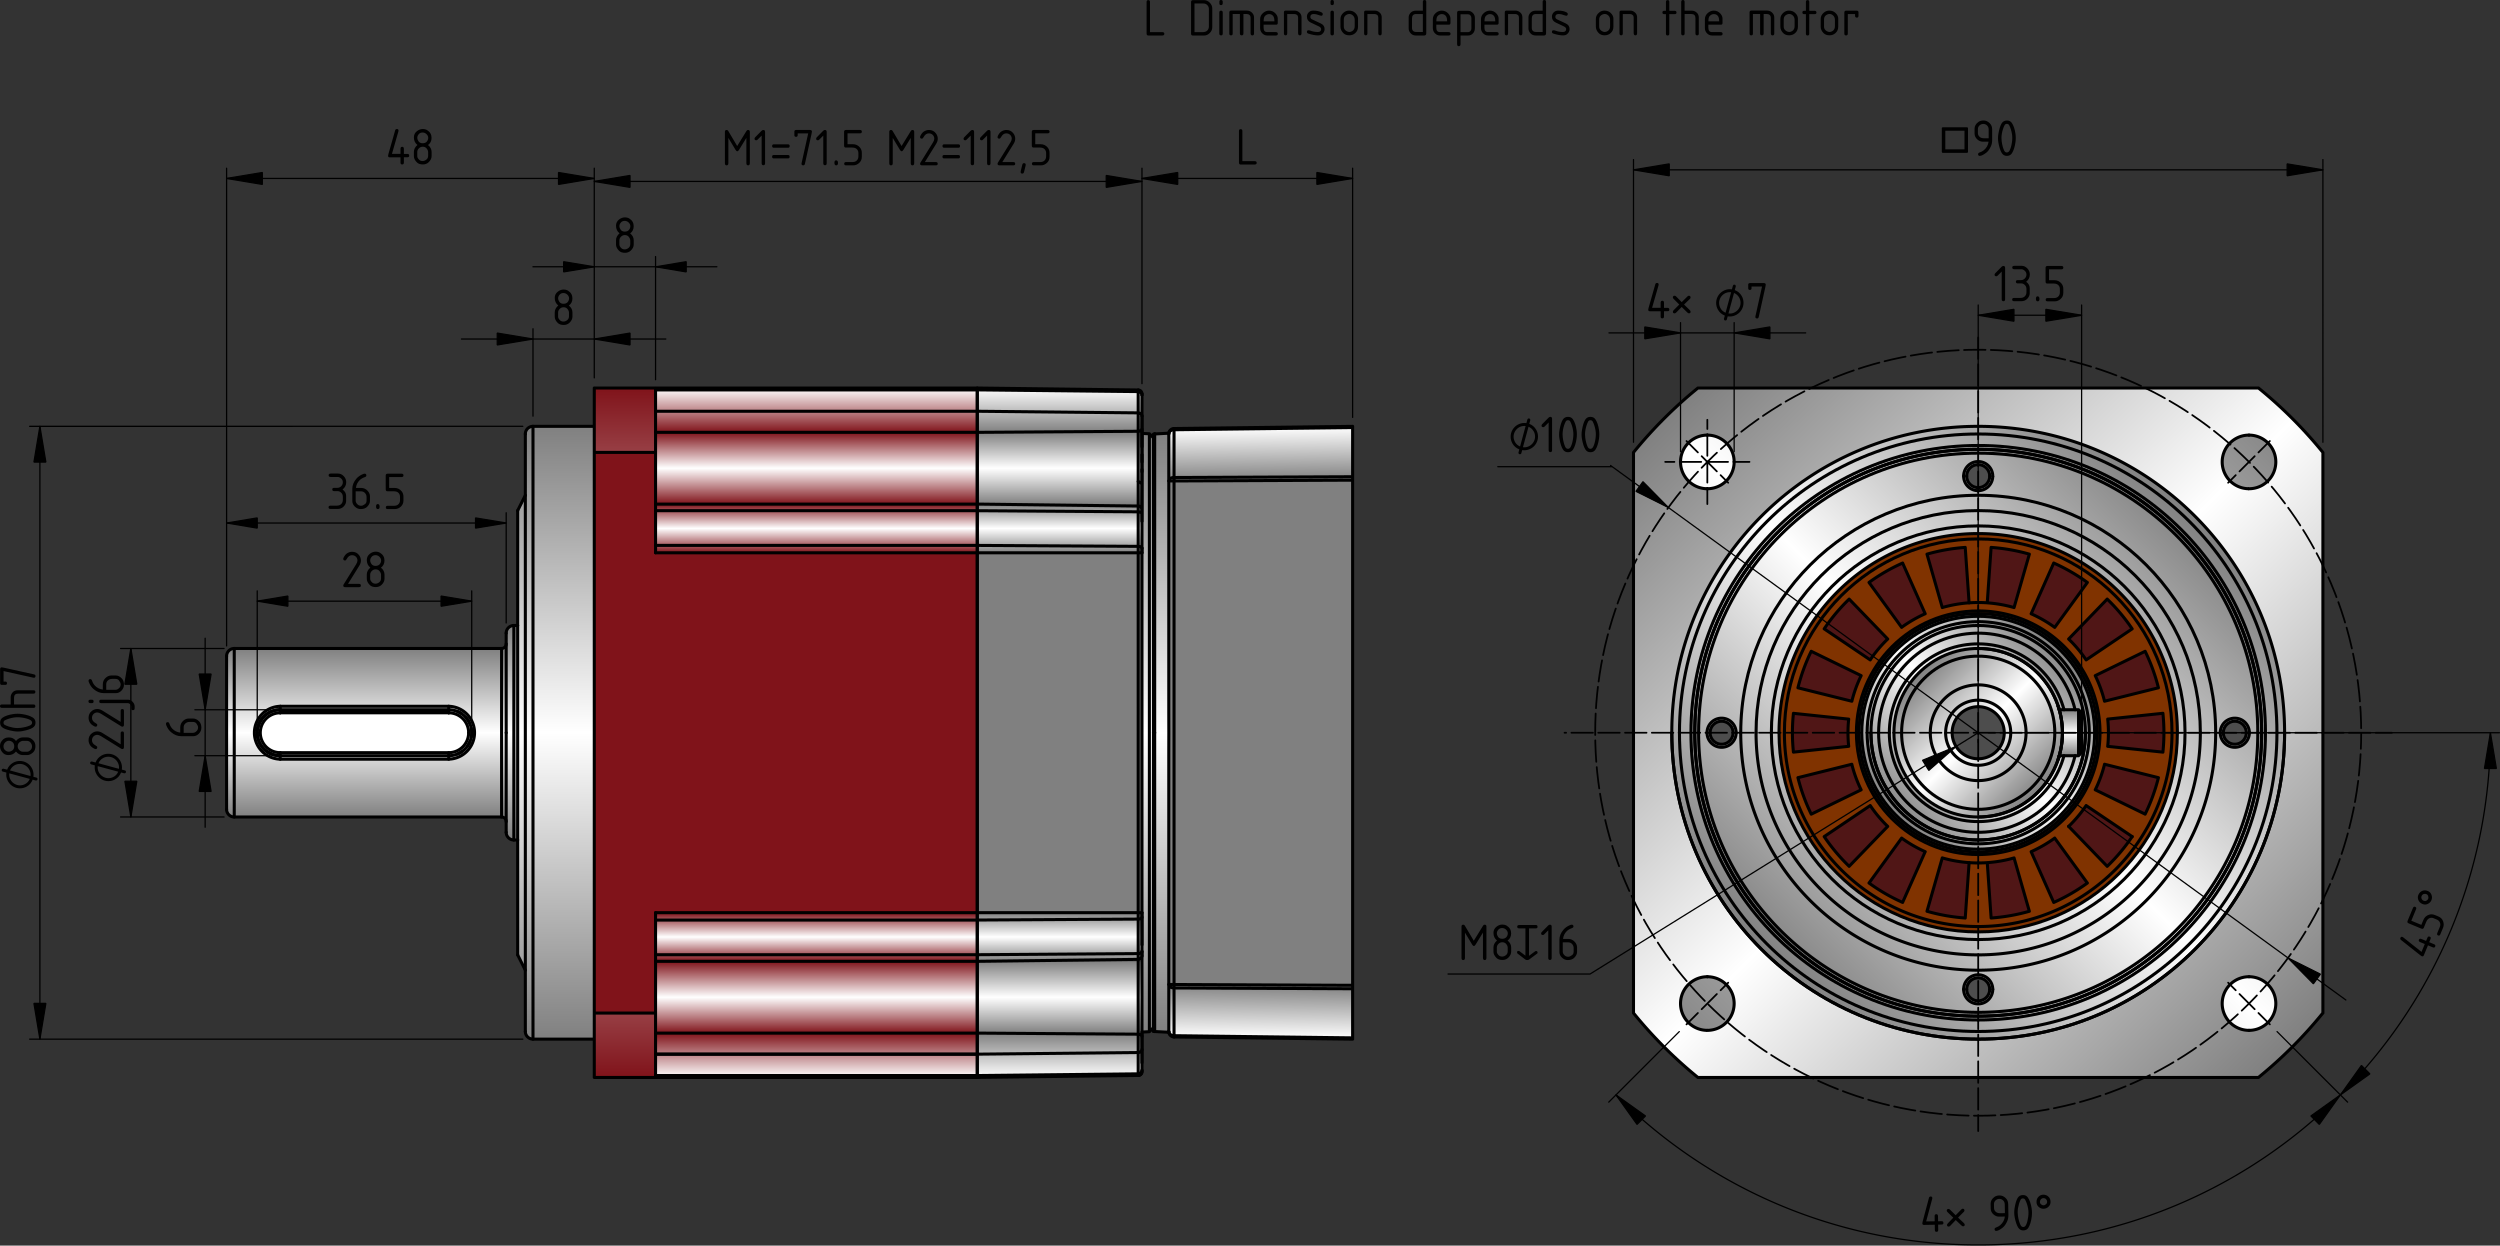 <svg xmlns="http://www.w3.org/2000/svg" xmlns:xlink="http://www.w3.org/1999/xlink" xml:space="preserve" viewBox="0 0 489.55 243.91">
  <rect x="0" y="0" width="489.55" height="243.91" fill="#333333" stroke="none"/>
  <defs>
    <linearGradient id="a">
      <stop offset="0" stop-color="gray"/>
      <stop offset="1" stop-color="#fff"/>
    </linearGradient>
    <linearGradient id="b">
      <stop offset="0" stop-color="#80131a"/>
      <stop offset="1" stop-color="#fff"/>
    </linearGradient>
    <linearGradient xlink:href="#a" id="d" x1="-32.416" x2="-32.416" y1="135.92" y2="156.92" gradientUnits="userSpaceOnUse" spreadMethod="reflect"/>
    <linearGradient xlink:href="#a" id="c" x1="-87.916" x2="-87.916" y1="140.42" y2="156.92" gradientUnits="userSpaceOnUse" spreadMethod="reflect"/>
    <linearGradient xlink:href="#a" id="e" x1="-17.416" x2="-17.416" y1="96.925" y2="156.92" gradientUnits="userSpaceOnUse" spreadMethod="reflect"/>
    <linearGradient xlink:href="#b" id="f" x1="128.37" x2="128.37" y1="75.982" y2="143.48" gradientUnits="userSpaceOnUse" spreadMethod="reflect"/>
    <linearGradient xlink:href="#b" id="h" x1="191.37" x2="191.37" y1="84.659" y2="91.685" gradientUnits="userSpaceOnUse" spreadMethod="reflect"/>
    <linearGradient xlink:href="#b" id="i" x1="191.37" x2="191.37" y1="84.659" y2="75.982" gradientUnits="userSpaceOnUse"/>
    <linearGradient xlink:href="#b" id="g" x1="191.37" x2="191.37" y1="108.24" y2="103.48" gradientUnits="userSpaceOnUse" spreadMethod="reflect"/>
    <linearGradient xlink:href="#b" id="j" x1="191.37" x2="191.37" y1="108.24" y2="103.48" gradientTransform="translate(0 -286.96)" gradientUnits="userSpaceOnUse" spreadMethod="reflect"/>
    <linearGradient xlink:href="#b" id="k" x1="191.37" x2="191.37" y1="84.659" y2="91.685" gradientTransform="translate(0 -286.96)" gradientUnits="userSpaceOnUse" spreadMethod="reflect"/>
    <linearGradient xlink:href="#b" id="l" x1="191.37" x2="191.37" y1="84.659" y2="75.982" gradientTransform="translate(0 -286.96)" gradientUnits="userSpaceOnUse"/>
    <linearGradient xlink:href="#a" id="m" x1="191.37" x2="191.37" y1="108.24" y2="103.48" gradientTransform="matrix(.512 0 0 1 125.66 0)" gradientUnits="userSpaceOnUse" spreadMethod="reflect"/>
    <linearGradient xlink:href="#a" id="n" x1="191.37" x2="191.37" y1="84.659" y2="91.685" gradientTransform="matrix(.512 0 0 1 125.66 0)" gradientUnits="userSpaceOnUse" spreadMethod="reflect"/>
    <linearGradient xlink:href="#a" id="o" x1="191.37" x2="191.37" y1="84.659" y2="75.982" gradientTransform="matrix(.512 0 0 1 125.66 0)" gradientUnits="userSpaceOnUse"/>
    <linearGradient xlink:href="#a" id="p" x1="191.37" x2="191.37" y1="108.24" y2="103.48" gradientTransform="matrix(.512 0 0 1 125.66 -286.96)" gradientUnits="userSpaceOnUse" spreadMethod="reflect"/>
    <linearGradient xlink:href="#a" id="q" x1="191.37" x2="191.37" y1="84.659" y2="91.685" gradientTransform="matrix(.512 0 0 1 125.66 -286.96)" gradientUnits="userSpaceOnUse" spreadMethod="reflect"/>
    <linearGradient xlink:href="#a" id="r" x1="191.37" x2="191.37" y1="84.659" y2="75.982" gradientTransform="matrix(.512 0 0 -1 125.65 286.96)" gradientUnits="userSpaceOnUse"/>
    <linearGradient xlink:href="#a" id="s" x1="228.88" x2="228.88" y1="84.824" y2="143.48" gradientUnits="userSpaceOnUse" spreadMethod="reflect"/>
    <linearGradient xlink:href="#a" id="t" x1="264.87" x2="264.74" y1="94.023" y2="83.484" gradientUnits="userSpaceOnUse"/>
    <linearGradient xlink:href="#a" id="u" x1="264.87" x2="264.74" y1="94.023" y2="83.484" gradientTransform="matrix(1 0 0 -1 0 286.96)" gradientUnits="userSpaceOnUse"/>
    <linearGradient xlink:href="#a" id="v" x1="315.1" x2="253.58" y1="95.406" y2="156.92" gradientUnits="userSpaceOnUse" spreadMethod="reflect"/>
    <linearGradient xlink:href="#a" id="w" x1="192.26" x2="253.58" y1="95.209" y2="156.92" gradientUnits="userSpaceOnUse" spreadMethod="reflect"/>
    <linearGradient xlink:href="#a" id="x" x1="429.79" x2="387.37" y1="101.06" y2="143.48" gradientUnits="userSpaceOnUse" spreadMethod="reflect"/>
    <linearGradient xlink:href="#a" id="y" x1="403.86" x2="387.37" y1="126.99" y2="143.48" gradientUnits="userSpaceOnUse" spreadMethod="reflect"/>
    <linearGradient xlink:href="#a" id="A" x1="375.7" x2="387.37" y1="131.81" y2="143.48" gradientUnits="userSpaceOnUse" spreadMethod="reflect"/>
    <linearGradient xlink:href="#a" id="z" x1="403.24" x2="403.24" y1="138.98" y2="143.48" gradientUnits="userSpaceOnUse" spreadMethod="reflect"/>
  </defs>
  <path fill="url(#c)" d="M-34.666 139.52a.9.9 0 0 1-.9.9h-52.35a1.5 1.5 0 0 0-1.5 1.5v30a1.5 1.5 0 0 0 1.5 1.5h52.35a.9.9 0 0 1 .9.9v-30.84z" transform="translate(133.78 -13.443)"/>
  <path fill="url(#d)" d="M-33.166 135.92a1.5 1.5 0 0 0-1.5 1.5v39a1.5 1.5 0 0 0 1.5 1.5h.75v-42z" transform="translate(133.78 -13.443)"/>
  <path fill="#fff" d="M54.864 139.577h33a3.9 3.9 0 0 1 0 7.8h-33a3.9 3.9 0 1 1 0-7.8z"/>
  <path fill="url(#e)" d="M-29.416 96.925a1.5 1.5 0 0 0-1.5 1.5v12l-1.5 3v87l1.5 3v12a1.5 1.5 0 0 0 1.5 1.5h12v-120z" transform="translate(133.78 -13.443)"/>
  <path fill="url(#f)" d="M116.37 75.982h12v135h-12z"/>
  <path fill="#80131a" d="M116.364 198.367V88.587h12v19.646h63v70.484h-63v19.646h-12z"/>
  <g stroke-width=".265">
    <path fill="url(#g)" d="M128.37 98.711h63v9.529h-63z"/>
    <path fill="url(#h)" d="M128.37 84.659h63v14.052h-63z"/>
    <path fill="url(#i)" d="M128.37 75.982h63v8.677h-63z"/>
  </g>
  <g stroke-width=".265">
    <path fill="url(#j)" d="M128.37-188.25h63v9.529h-63z" transform="scale(1 -1)"/>
    <path fill="url(#k)" d="M128.37-202.3h63v14.052h-63z" transform="scale(1 -1)"/>
    <path fill="url(#l)" d="M128.37-210.98h63v8.677h-63z" transform="scale(1 -1)"/>
    <path fill="url(#g)" d="M128.37 98.711h63v9.529h-63z"/>
    <path fill="url(#h)" d="M128.37 84.659h63v14.052h-63z"/>
  </g>
  <g stroke-width=".265">
    <path fill="url(#i)" d="M128.37 75.982h63v8.677h-63z"/>
    <path fill="url(#j)" d="M128.37-188.25h63v9.529h-63z" transform="scale(1 -1)"/>
    <path fill="url(#k)" d="M128.37-202.3h63v14.052h-63z" transform="scale(1 -1)"/>
  </g>
  <path fill="none" stroke="#000" stroke-linecap="round" stroke-linejoin="bevel" stroke-width=".6" d="M128.37 206.43h63"/>
  <g stroke-width=".265">
    <path fill="url(#m)" d="M191.37 98.711h32.25v9.529h-32.25z"/>
    <path fill="url(#n)" d="M191.37 84.659h32.25v14.052h-32.25z"/>
    <path fill="url(#o)" d="m191.37 75.982 31.509.385s.74.01.737.912l.004 7.38h-32.25z"/>
    <path fill="url(#p)" d="M191.37-188.25h32.25v9.529h-32.25z" transform="scale(1 -1)"/>
    <path fill="url(#q)" d="M191.37-202.3h32.25v14.052h-32.25z" transform="scale(1 -1)"/>
    <path fill="url(#r)" d="m191.37 210.98 31.509-.385s.74-.009.737-.912l.004-7.38h-32.25z"/>
  </g>
  <path fill="url(#s)" d="m223.62 84.864 1.458.076.792.792v-.72l.245-.043 2.764-.145v117.32l-2.764-.145-.245-.042v-.72l-.791.791-1.459.076z"/>
  <path fill="gray" d="M191.37 108.24h32.25v70.484h-32.25z"/>
  <rect width="36" height="98.918" x="228.87" y="94.023" fill="gray" ry="0"/>
  <path fill="url(#t)" d="M264.87 94.023V83.482l-34.963.427a1.055 1.055 0 0 0-1.037 1.05v9.22z"/>
  <path fill="url(#u)" d="M264.87 192.94v10.541l-34.963-.427a1.055 1.055 0 0 1-1.037-1.05v-9.22z"/>
  <path fill="url(#v)" d="M198.7 89.425a87.005 87.005 0 0 0-12.612 12.612v109.78a87.005 87.005 0 0 0 12.612 12.612h109.78a86.973 86.973 0 0 0 12.611-12.612v-109.78a87.023 87.023 0 0 0-12.611-12.612H220.9z" transform="translate(133.78 -13.443)"/>
  <path fill="url(#w)" d="M198.7 89.425a87.005 87.005 0 0 0-12.612 12.612v109.78a87.005 87.005 0 0 0 12.612 12.612h109.78a86.973 86.973 0 0 0 12.611-12.612v-109.78a87.023 87.023 0 0 0-12.611-12.612H220.9zm1.856 9.217a5.244 5.244 0 0 1 3.84 1.67 5.25 5.25 0 1 1-3.84-1.67zm106.07 0a5.25 5.25 0 1 1 0 10.5 5.25 5.25 0 0 1 0-10.5zm-106.07 106.07a5.25 5.25 0 1 1 0 10.5 5.25 5.25 0 0 1 0-10.5zm106.07 0a5.25 5.25 0 1 1 0 10.501 5.25 5.25 0 0 1 0-10.501z" transform="translate(133.78 -13.443)"/>
  <circle cx="387.37" cy="143.48" r="60" fill="url(#x)"/>
  <circle cx="387.37" cy="143.48" r="39" fill="#803300"/>
  <circle cx="387.37" cy="143.48" r="23.325" fill="url(#y)"/>
  <path fill="#501616" d="M384.83 107.197c-2.536.177-5.046.62-7.489 1.32l2.997 10.455a25.507 25.507 0 0 1 5.25-.926zm5.075 0-.759 10.848c1.777.124 3.537.435 5.25.926l2.998-10.454a36.37 36.37 0 0 0-7.49-1.32zm-17.332 3.056a36.374 36.374 0 0 0-6.586 3.803l6.392 8.797a25.493 25.493 0 0 1 4.617-2.665zm29.59 0-4.423 9.935a25.49 25.49 0 0 1 4.616 2.665l6.392-8.798a36.374 36.374 0 0 0-6.585-3.802zm-40.063 7.064a36.373 36.373 0 0 0-4.889 5.826l9.016 6.081a25.498 25.498 0 0 1 3.427-4.084zm50.536 0-7.555 7.823a25.498 25.498 0 0 1 3.427 4.084l9.016-6.081a36.373 36.373 0 0 0-4.888-5.826zm-57.962 10.221a36.371 36.371 0 0 0-2.601 7.146l10.552 2.63a25.492 25.492 0 0 1 1.823-5.009zm65.387 0-9.775 4.768a25.494 25.494 0 0 1 1.824 5.009l10.552-2.63a36.371 36.371 0 0 0-2.601-7.147zm-68.87 12.143a36.365 36.365 0 0 0 0 7.605l10.816-1.137a25.491 25.491 0 0 1 0-5.33zm72.352 0-10.815 1.137a25.49 25.49 0 0 1 0 5.331l10.815 1.137a36.355 36.355 0 0 0 0-7.605zm-60.918 9.971-10.552 2.632a36.371 36.371 0 0 0 2.6 7.146l9.775-4.768a25.494 25.494 0 0 1-1.824-5.01zm49.485 0a25.492 25.492 0 0 1-1.824 5.01l9.775 4.768a36.371 36.371 0 0 0 2.6-7.146zm-45.883 8.09-9.016 6.082a36.373 36.373 0 0 0 4.888 5.826l7.554-7.823a25.498 25.498 0 0 1-3.426-4.084zm42.28 0a25.498 25.498 0 0 1-3.426 4.085l7.555 7.823a36.373 36.373 0 0 0 4.888-5.826zm-36.128 6.372-6.392 8.797a36.374 36.374 0 0 0 6.585 3.803l4.423-9.935a25.493 25.493 0 0 1-4.617-2.665zm29.977 0a25.49 25.49 0 0 1-4.617 2.665l4.423 9.935a36.374 36.374 0 0 0 6.586-3.803zm-22.017 3.882-2.998 10.454c2.444.7 4.954 1.143 7.49 1.32l.758-10.848a25.506 25.506 0 0 1-5.25-.925zm14.058 0a25.501 25.501 0 0 1-5.25.925l.758 10.848a36.379 36.379 0 0 0 7.49-1.32z"/>
  <g fill="#4d4d4d">
    <circle cx="387.37" cy="93.232" r="2.25"/>
    <circle cx="437.62" cy="143.48" r="2.25"/>
    <circle cx="387.37" cy="193.73" r="2.25"/>
    <circle cx="337.12" cy="143.48" r="2.25"/>
  </g>
  <path fill="url(#z)" d="M403.24 138.98h3.776l.6.6v7.8l-.6.6h-3.776z"/>
  <circle cx="387.37" cy="143.48" r="16.5" fill="url(#A)"/>
  <circle cx="387.37" cy="143.48" r="5.1" fill="#4d4d4d"/>
  <g stroke-linejoin="bevel">
    <g fill="none" stroke="#000" stroke-linecap="round">
      <g stroke-width="6">
        <path stroke-width=".6" d="M102.871 84.984v58.5m13.5-60h-12m12 120h-12m12-114.89V75.982m0 135.002v-12.612m0 .002V88.594m12-12.61h-12m75 0h-63m-12 12.61h12m0 0V75.982m0 12.612v19.646m0 90.134h-12m12-19.65v19.646m63-90.126v70.484m-75 32.256h12m0 0v-12.612m0 12.612h63m0-134.63v-.367m0 4.547v-4.187m0 8.317v-4.123m0 18.173V84.662m0 15.342v-1.295m0 8.095v-6.795m0 8.235v-1.438m0 73.358v-1.438m0 8.228v-6.795m0 8.095v-1.295m0 15.345v-14.052m0 18.172v-4.123m0 8.313v-4.187m0 4.557v-.367m-88.5-67.133v58.5m-3.75-78v19.5m-54.75-15a1.5 1.5 0 0 1 1.5-1.5m-1.5 31.5a1.5 1.5 0 0 0 1.5 1.5m55.5-37.5h-.75m.75 42h-.75m-12.75-26.18a5.18 5.18 0 0 1 0 10.357m0 .003h-33m0 0a5.18 5.18 0 0 1 0-10.357m0-.003h33m10.35-11.32h-52.35m52.35 33h-52.35"/>
        <path stroke-width=".6" d="M92.371 143.484c0 .3-.03.594-.087.883m-.263.847a4.48 4.48 0 0 1-.415.773m-1.235 1.237a4.486 4.486 0 0 1-.772.415m9.522-4.155v19.5m-54.75-34.5v30m45.23-19.16a4.49 4.49 0 0 1 .773.415m.857.755a4.503 4.503 0 0 1 .787 1.253m.263.847c.059.291.088.586.088.886m-39.228 4.154a4.48 4.48 0 0 1-.774-.415m-1.916-2.855a4.483 4.483 0 0 1-.088-.88m.088-.88a4.514 4.514 0 0 1 .673-1.621"/>
        <path stroke-width=".6" d="M54.871 138.984a4.5 4.5 0 0 0 0 9m46.5-48v43.5m0 0v43.5"/>
        <path stroke-width=".6" d="M50.371 143.484a4.5 4.5 0 0 1 4.5-4.5m33 .6a3.9 3.9 0 0 1 3.9 3.9"/>
        <path stroke-width=".6" d="M87.871 138.984a4.5 4.5 0 0 1 4.5 4.5m-4.5-4.5h-33m37.5 4.5a4.5 4.5 0 0 1-4.5 4.5m-33 0h33m-33 0a4.5 4.5 0 0 1-4.5-4.5m4.5-3.9h33"/>
        <path stroke-width=".6" d="M91.771 143.484a3.9 3.9 0 0 1-3.9 3.9m0 0h-33m0 0a3.9 3.9 0 1 1 0-7.8m136.5-49.14v-5.79m31.51 103.21-31.509.385m-.001 8.265v-8.262m32.25-88.098v.32m0 .95v.654-1.894m0-.34v-9.397m-.74 8.647a.75.75 0 0 1 .74.75m0 0v.016m0 .004v.05m0 78.81v6.273m0-106.123v8.597m0 1.583v1.4m0 .04v1.882m0 109.728v5.99m1.45-6.07V84.944m0 0-1.459-.076m.009 23.376v-6.574m0-1.516v-6.17m1.45 108.04-1.459.076m2.259-116.366-.792-.792m.792 116.292-.792.791m-2.198-107.741.74.428m-32.25 115.902v.367m0-.367v-4.187m0-.003v-4.123m0 .003v-5.79m0-8.26v-1.295m0-.005v-6.795m0-1.435v1.439m0-1.439V108.24m0-1.436v1.439m0-1.439v-6.795m0-.005v-1.295m0 .005v-8.262m0-5.788v-4.123m0-.007v-4.187m0-.363v.367m0-.367 31.509.385m.001 134.225-31.509.385m32.249-133.635v1.528m-.74-2.508a.75.75 0 0 1 .74.75m0 4.36v-4.125m0 6.685v-2.563m0 8.973v-6.416m0 16.626v-.805m0 7.495v-6.694m0 78.074V108.24m0 78.074v-6.694m0 23.314v-17.933m0-.007v1.812m0 18.688v-2.563m0 6.683v-4.125m-.74 5.105a.75.75 0 0 0 .74-.75"/>
        <path stroke-width=".6" d="M223.621 209.844a.75.75 0 0 1-.74.75m.74-25.6v-6.273m0-71.377v.894m0 70.486v.894m0 6.696v.805m0-.005v-.31m0 22.81v.228m0 .002v-.228m0-132.272v-.228m0-.002v.228m0 130.752v-5.99m0-109.73v-.433m0-1.497v-1.4m0-1.57v-6m2.25 120.48v-58.47m39 49.46v2.02m0-102.96v2.02m0 103.16v-2.22m0 2.22h0m0 3.67v-3.871m0-104.979v-5.89m-38.76-1.14 2.764-.145m-.004.135a.797.797 0 0 1 .009-.135m-.009 117.315a.795.795 0 0 1-.009-.135m-2.751-.015 2.764.145m35.996-7.175v-2.02m0-98.92v-2.02m0-5.89v3.871m0-.001v2.018m0 102.962v5.89m0-3.87v.202m0-113.702v.246m0-.006v-.246m0 .246v9.62m0 .68v-.675m0 .675v98.918m0 .672v-.675m0 .675v9.62m0 .25v-.246m0-.004v.246m-34.97-119.566 34.963-.427m-34.963.667.222-.003m34.748 119.333-34.963-.427m-.007-.253 34.963.428m.007-9.618-34.963-.154m-.007-.676 34.963.156m.007-98.916-34.963.156m-.007-.676 34.963-.154m.007-9.626-34.963.428"/>
        <path stroke-width=".6" d="M228.871 84.964a1.05 1.05 0 0 1 1.037-1.05m-1.037.91a.796.796 0 0 0-.009.135m.009 117.045c.003.09.006.135.009.135"/>
        <path stroke-width=".6" d="M229.901 203.054a1.05 1.05 0 0 1-1.037-1.05m1.037-8.54c-.575-.005-1.037-.306-1.037-.676m.007-.004v9.22m0-107.83v45.336m0 .004.009 3.967-.009 3.968m0 .005v45.336m0-107.826v9.22m0-.01c0-.37.462-.672 1.037-.676m-1.037-8.534v54.556m0 62.484v-54.556m-3-3.964v-58.47m-121.5-1.53a1.5 1.5 0 0 0-1.5 1.5m1.5 118.5a1.5 1.5 0 0 1-1.5-1.5m88.5-103.27h-63m0 89.54h63m-90.75-65.77a1.5 1.5 0 0 0-1.5 1.5m-.9 36a.9.9 0 0 1 .9.9m1.5 3.6a1.5 1.5 0 0 1-1.5-1.5m-.9-36a.9.9 0 0 0 .9-.9m2.25-26.1 1.5-3m-1.5 90 1.5 3m120.75-99.54v11.635m0-1.925v-.293m-.74-.767-31.509-.385m32.249-8.265v-6.416m0 103.086a.75.75 0 0 1-.74.75m2.99 14.09c.08.024.162.038.245.042m-.245-116.982c.08-.024.162-.038.245-.042m-121.745-1.488v60m0 0v60m24-95.24h63m0 70.48h-63m0-102.37h63m0 30.45h-63m0 73.36h63m0 30.45h-63m0-130.08h63m-63 4.13h63m-63 15.34h63m-63 86.95h63m0 15.35h-63m0 4.12h63m-90.75-83.94v21m-2.4 16.5v-16.5m2.4 0v21m-2.4-21v-16.5m-52.35 0v33m42-12v.679m-33 .001v-.679m33-9.681v.679m-33-.679v.679m33 .601v-.6m-33 0v.6m33 7.8v.6m-33-.6v.6m136.5-63.32 31.509-.212m.001-.008v6.002m0 97.418v8.647m0-106.067v8.647m-31.51-18.557 31.509.317m.001.003v-4.166m0-.004-31.509-.338m31.509 8.098V80.85m-31.51 19.154 31.509.219m.001.001v-1.129m-31.51 7.709 31.509.185m.001-.005v-6.761m-31.51 78.501h31.509m.001 0V108.24m0 .004h-31.509m-.001 78.71 31.509-.219m.001-.001v-6.761m0 .001-31.509.185m31.509 6.575v1.129m0 8.651v6.002m0-.002-31.509-.212m-.001 4.122 31.509-.317m.001.007v-3.594m-31.51 8.094 31.509-.338m.001-.002v-4.166m0-129.424v-.32m.74.98c0-.36-.33-.654-.74-.658m0 4.168c.41.004.74.28.74.617m-.74 2.973c.41-.003.74-.187.74-.413m-.74 16.193c.41.003.74.193.74.426m-.74 6.334c.41.002.74.163.74.36m-.74.9v-1.254m.74 1.254h-.74m0 70.48h.74m-.74 1.25v-1.254m.74 7.594c0 .233-.33.423-.74.426m.74-7.126c0 .197-.33.357-.74.36m0 22.54c.41.003.74.187.74.413m-.74 3.187c.41-.004.74-.28.74-.617m-.74 4.777c.41-.004.74-.298.74-.658m-.74.978v-.32m3.23-66.79v58.513m3.79-8.533v9.346m0-108.636v98.607m0-108.627V93.5m0-9.586v.247m0 118.643v.247"/>
        <path stroke-width=".6" d="M228.871 202.004c0 .44.462.798 1.037.803m-.007-10.023a69.057 69.057 0 0 0 0 .677m-1.03-.677h1.037m-.007-98.61h-1.037m1.037-.67a69.057 69.057 0 0 0 0 .676m0-10.026c-.575.005-1.037.363-1.037.803m-2.753.017v58.513m161.26-60.003c33.137 0 60 26.863 60 60m-120 0c0-33.137 26.863-60 60-60m53.03 12.22a5.25 5.25 0 1 1 0-10.5m0 116.56a5.25 5.25 0 1 1 0-10.5m-106.07 10.5a5.25 5.25 0 1 1 0-10.5m0-95.56a5.25 5.25 0 1 1 0-10.5"/>
        <path stroke-width=".6" d="M387.371 199.734c-31.066 0-56.25-25.184-56.25-56.25s25.184-56.25 56.25-56.25"/>
        <path stroke-width=".6" d="M387.371 87.984c-30.652 0-55.5 24.848-55.5 55.5s24.848 55.5 55.5 55.5m67.5-110.39a87.005 87.005 0 0 0-12.612-12.612m-.008.002h-109.78m.01 0a87.005 87.005 0 0 0-12.612 12.612m.002-.002v109.78m0 0a87.005 87.005 0 0 0 12.612 12.612m-.002-.002h109.78m-.01 0a87.005 87.005 0 0 0 12.612-12.612m.008.002V88.594m-14.47-3.39a5.25 5.25 0 1 1 0 10.5m0 95.56a5.25 5.25 0 1 1 0 10.5m-106.07-10.5a5.25 5.25 0 1 1 0 10.5m0-116.56a5.25 5.25 0 1 1 0 10.5"/>
        <path stroke-width=".6" d="M387.371 203.484c-33.137 0-60-26.863-60-60m120 0c0 33.137-26.863 60-60 60"/>
        <path stroke-width=".6" d="M387.371 87.234c31.066 0 56.25 25.184 56.25 56.25s-25.184 56.25-56.25 56.25"/>
        <path stroke-width=".6" d="M387.371 198.984c30.652 0 55.5-24.848 55.5-55.5s-24.848-55.5-55.5-55.5"/>
        <path stroke-width=".6" d="M387.371 122.484c11.598 0 21 9.402 21 21m-42 0c0-11.598 9.402-21 21-21m16.8 25.5c-2.258 8.435-10.419 13.89-19.077 12.752-8.658-1.139-15.131-8.519-15.131-17.252"/>
        <path stroke-width=".6" d="M387.371 159.984c-9.113 0-16.5-7.387-16.5-16.5s7.387-16.5 16.5-16.5m15.66 11.32c-.002-.002.083.241.208.679m.002 9.001c-.125.439-.209.678-.208.679"/>
        <path stroke-width=".6" d="M403.031 148.664a16.5 16.5 0 0 0 0-10.357m-15.66-1.203a6.375 6.375 0 0 0-6.375 6.375"/>
        <path stroke-width=".6" d="M377.991 143.484a9.375 9.375 0 1 1 18.75 0"/>
        <path stroke-width=".6" d="M393.741 143.484a6.375 6.375 0 0 0-6.375-6.375m-6.375 6.375a6.375 6.375 0 0 0 6.375 6.375"/>
        <path stroke-width=".6" d="M387.371 148.584a5.1 5.1 0 0 1 0-10.2m0 26.1c-11.598 0-21-9.402-21-21m42 0c0 11.598-9.402 21-21 21"/>
        <path stroke-width=".6" d="M369.971 143.484c0-8.733 6.473-16.112 15.131-17.252 8.658-1.139 16.819 4.316 19.078 12.752"/>
        <path stroke-width=".6" d="M387.371 126.984c9.113 0 16.5 7.387 16.5 16.5s-7.387 16.5-16.5 16.5"/>
        <path stroke-width=".6" d="M396.741 143.484a9.375 9.375 0 1 1-18.75 0"/>
        <path stroke-width=".6" d="M387.371 149.854a6.375 6.375 0 0 0 6.375-6.375"/>
        <path stroke-width=".6" d="M387.371 138.384a5.1 5.1 0 0 1 0 10.2"/>
        <path stroke-width=".6" d="M426.371 143.484c0 21.539-17.461 39-39 39s-39-17.461-39-39m-4.5 0c0-24.024 19.476-43.5 43.5-43.5s43.5 19.476 43.5 43.5"/>
        <path stroke-width=".6" d="M340.871 143.484c0-25.681 20.819-46.5 46.5-46.5s46.5 20.819 46.5 46.5"/>
        <path stroke-width=".6" d="M442.121 143.484c0-30.238-24.512-54.75-54.75-54.75s-54.75 24.512-54.75 54.75"/>
        <path stroke-width=".6" d="M442.871 143.484c0-30.652-24.848-55.5-55.5-55.5s-55.5 24.848-55.5 55.5m108.6 0a2.85 2.85 0 0 1-5.7 0"/>
        <path stroke-width=".6" d="M435.371 143.484a2.25 2.25 0 0 0 4.5 0m-49.65-50.25a2.85 2.85 0 0 1-5.7 0"/>
        <path stroke-width=".6" d="M385.121 93.234a2.25 2.25 0 0 0 4.5 0m.6 100.5a2.85 2.85 0 0 1-5.7 0"/>
        <path stroke-width=".6" d="M385.121 193.734a2.25 2.25 0 0 0 4.5 0m-49.65-50.25a2.85 2.85 0 0 1-5.7 0"/>
        <path stroke-width=".6" d="M334.871 143.484a2.25 2.25 0 0 0 4.5 0m94.5 0c0 25.681-20.819 46.5-46.5 46.5s-46.5-20.819-46.5-46.5"/>
        <path stroke-width=".6" d="M332.621 143.484c0 30.238 24.512 54.75 54.75 54.75s54.75-24.512 54.75-54.75m-7.35 0a2.85 2.85 0 0 1 5.7 0m-55.95-50.25a2.85 2.85 0 0 1 5.7 0"/>
        <path stroke-width=".6" d="M384.521 193.734a2.85 2.85 0 0 1 5.7 0m-55.95-50.25a2.85 2.85 0 0 1 5.7 0m90.9 0c0 24.024-19.476 43.5-43.5 43.5s-43.5-19.476-43.5-43.5"/>
        <path stroke-width=".6" d="M331.871 143.484c0 30.652 24.848 55.5 55.5 55.5s55.5-24.848 55.5-55.5m-3 0a2.25 2.25 0 0 0-4.5 0m-45.75-50.25a2.25 2.25 0 0 0-4.5 0"/>
        <path stroke-width=".6" d="M389.621 193.734a2.25 2.25 0 0 0-4.5 0m-45.75-50.25a2.25 2.25 0 0 0-4.5 0m13.5 0c0-21.539 17.461-39 39-39s39 17.461 39 39m-76.95 0c0 20.959 16.991 37.95 37.95 37.95s37.95-16.991 37.95-37.95"/>
        <path stroke-width=".6" d="M387.371 167.334c-13.172 0-23.85-10.678-23.85-23.85s10.678-23.85 23.85-23.85"/>
        <path stroke-width=".6" d="M387.371 120.154c-12.882 0-23.325 10.443-23.325 23.325s10.443 23.325 23.325 23.325m0-46.12c12.592 0 22.8 10.208 22.8 22.8s-10.208 22.8-22.8 22.8"/>
        <path stroke-width=".6" d="M387.371 166.804c12.882 0 23.325-10.443 23.325-23.325s-10.443-23.325-23.325-23.325m0 46.13c-12.592 0-22.8-10.208-22.8-22.8s10.208-22.8 22.8-22.8"/>
        <path stroke-width=".6" d="M387.371 121.734c-12.012 0-21.75 9.738-21.75 21.75s9.738 21.75 21.75 21.75m0-47.25c-.594 0-1.187.02-1.779.062m-.001 50.878c.592.041 1.185.062 1.779.062"/>
        <path stroke-width=".6" d="M425.321 143.484c0-20.959-16.991-37.95-37.95-37.95s-37.95 16.991-37.95 37.95"/>
        <path stroke-width=".6" d="M387.371 119.634c13.172 0 23.85 10.678 23.85 23.85s-10.678 23.85-23.85 23.85m36.17-27.65a36.373 36.373 0 0 1 0 7.604m0-.004-10.815-1.137m.005-.003a25.494 25.494 0 0 0 0-5.331m0 .001 10.815-1.137m-.885 12.607a36.372 36.372 0 0 1-2.6 7.146m0-.006-9.774-4.767m.004.007a25.493 25.493 0 0 0 1.823-5.01m-.003 0 10.552 2.63m-5.142 11.54a36.371 36.371 0 0 1-4.888 5.825m-.002-.005-7.554-7.823"/>
        <path stroke-width=".6" d="M405.081 161.824a25.496 25.496 0 0 0 3.427-4.084m.003.004 9.016 6.081m-8.776 9.089a36.374 36.374 0 0 1-6.586 3.802m-.004-.002-4.423-9.935m.003-.005a25.493 25.493 0 0 0 4.617-2.665m-.007.005 6.392 8.798m-11.352 5.532a36.375 36.375 0 0 1-7.489 1.32m-.001 0-.759-10.848m-.001.008a25.505 25.505 0 0 0 5.25-.926m0-.004 2.998 10.454m-12.558 1.316a36.375 36.375 0 0 1-7.489-1.32m-.001 0 2.998-10.454m.002.004a25.503 25.503 0 0 0 5.25.926m0 .004-.759 10.848m-12.261-3.058a36.374 36.374 0 0 1-6.586-3.802m.006.002 6.392-8.798m-.002-.002a25.493 25.493 0 0 0 4.617 2.665m-.007-.005-4.423 9.935m-10.467-7.065a36.371 36.371 0 0 1-4.888-5.825m-.002.005 9.016-6.081m.004.001a25.496 25.496 0 0 0 3.427 4.084m-.007-.004-7.554 7.823m-7.426-10.223a36.372 36.372 0 0 1-2.6-7.146m0 .006 10.552-2.63m-.002 0a25.493 25.493 0 0 0 1.823 5.01m.007 0-9.774 4.767m-3.486-12.147a36.373 36.373 0 0 1 0-7.604m0 .004 10.815 1.137m.005-.007a25.494 25.494 0 0 0 0 5.331m0-.001-10.815 1.137m.875-12.597a36.372 36.372 0 0 1 2.6-7.146m0-.004 9.774 4.767m.006.003a25.493 25.493 0 0 0-1.823 5.01m-.007 0-10.552-2.63m5.142-11.54a36.371 36.371 0 0 1 4.888-5.825m.002-.005 7.554 7.823m-.004-.003a25.496 25.496 0 0 0-3.427 4.084m.007.006-9.016-6.081m8.776-9.089a36.374 36.374 0 0 1 6.586-3.802m-.006.002 4.423 9.935m-.003-.005a25.493 25.493 0 0 0-4.617 2.665m.007.005-6.392-8.798m11.352-5.542a36.375 36.375 0 0 1 7.489-1.32m.001 0 .759 10.848m.001.002a25.505 25.505 0 0 0-5.25.926m0 .004-2.998-10.454m12.558-1.326a36.375 36.375 0 0 1 7.489 1.32m.001 0-2.998 10.454m-.002.006a25.503 25.503 0 0 0-5.25-.926m0-.004.759-10.848m12.261 3.058a36.374 36.374 0 0 1 6.586 3.802m.004-.002-6.392 8.798m-.008.002a25.493 25.493 0 0 0-4.617-2.665m.007-.005 4.423-9.935m10.467 7.065a36.371 36.371 0 0 1 4.888 5.825m.002.005-9.016 6.081m.006-.001a25.496 25.496 0 0 0-3.427-4.084m-.003-.006 7.554-7.823m7.426 10.223a36.372 36.372 0 0 1 2.6 7.146m0 .004-10.552 2.63m.002 0a25.493 25.493 0 0 0-1.823-5.01m.003 0 9.774-4.767m-32.694 37.697c12.012 0 21.75-9.738 21.75-21.75s-9.738-21.75-21.75-21.75m0 47.25c.594 0 1.187-.02 1.779-.062m-.009-50.878a25.499 25.499 0 0 0-1.779-.062m19.659 25.502v-4.5m0 0h-3.776m4.376.6-.6-.6m-3.78 9h3.775m.005 0v-4.5m0-4.5.6.6m0 7.8-.6.6m.6-.6v-7.8"/>
        <path stroke-width=".6" d="M328.871 143.484c0-32.309 26.191-58.5 58.5-58.5s58.5 26.191 58.5 58.5m1.5 0c0 33.137-26.863 60-60 60m0 0c-33.137 0-60-26.863-60-60"/>
        <path stroke-width=".6" d="M445.871 143.484c0 32.309-26.191 58.5-58.5 58.5s-58.5-26.191-58.5-58.5m39 0c0-9.893 7.408-18.219 17.235-19.368 9.826-1.15 18.956 5.242 21.239 14.868"/>
        <path stroke-width=".6" d="M387.371 158.484c-8.284 0-15-6.716-15-15s6.716-15 15-15m21 15c0 11.598-9.402 21-21 21"/>
        <path stroke-width=".6" d="M387.371 126.984c9.113 0 16.5 7.387 16.5 16.5s-7.387 16.5-16.5 16.5m0 4.5c-11.598 0-21-9.402-21-21"/>
        <path stroke-width=".6" d="M406.341 147.984c-2.283 9.626-11.413 16.017-21.239 14.868-9.826-1.15-17.235-9.475-17.235-19.368"/>
        <path stroke-width=".6" d="M387.371 128.484c8.284 0 15 6.716 15 15s-6.716 15-15 15"/>
        <path stroke-width=".6" d="M346.871 143.484c0 22.368 18.132 40.5 40.5 40.5s40.5-18.132 40.5-40.5m0 0c0-22.368-18.132-40.5-40.5-40.5s-40.5 18.132-40.5 40.5"/>
      </g>
      <path stroke-dasharray="4.2, 1.05" stroke-dashoffset="1.05" stroke-width=".35" d="M462.371 143.484c0 41.421-33.579 75-75 75s-75-33.579-75-75 33.579-75 75-75 75 33.579 75 75m-132.12-57.12 8.167 8.167m106.063-8.167-8.167 8.167M330.25 200.594l8.167-8.167m106.063 8.167-8.167-8.167M342.58 90.444h-16.5m8.25 8.26v-16.5m134.04 61.28h-162m81 78v-156"/>
      <path stroke-width=".25" d="M25.623 126.984v33m18.244 0H23.623m20.244-33H23.623m16.548 35v-37m12.692 14H38.171m14.692 9H38.171m-30.358-64.5v120m94.554 0H5.813m96.554-120H5.813m38.558 18.93h54.75m0 19.567v-21.567m-54.75 26.067v-26.067m6 17.3h42m0 23.771v-25.771m-42 25.771v-25.771m-6-80.77h72m0 39.038V32.944m-72 93.538V32.944m72 2.58h107.25m0 39.589V33.524m-107.25 40.454V33.524m107.25 1.42h41.25m0 46.784V32.944m-41.25 42.173V32.944m-119.25 19.3h36m-12 22.106V50.244m-12 23.738V50.244m-26 16.14h40m-14 7.602v-9.602m-12 17.102V64.384m215.5-31.13h135m0 53.342V31.254m-135 55.342V31.254m139.49 164.56-143.98-104.66m-22.074.231h22.392m-.618-26.201h38.5m-14 23.263V63.184m-10.5 25.263V63.184m60.29 80.3h100.06m-100.06 0h100.06m-172.99 70.92c18.151 18.151 43.227 29.378 70.925 29.378s52.774-11.227 70.925-29.378m-12.394-12.394 13.808 13.808m-130.87-13.808-13.808 13.808m72.344-72.334-76.005 47.246m-27.804 0h27.804m96.255-128.996h-20.25m0 83.647V59.734m20.25 85.647V59.734m80.05 83.75a100.3 100.3 0 0 1-29.378 70.925"/>
    </g>
    <path stroke="#000" stroke-linecap="round" stroke-width=".25" d="m25.623 159.984 1.167-7h-2.334l1.167 7m0-33-1.167 7h2.334l-1.167-7m14.548 12 1.167-7h-2.334l1.167 7m0 9-1.167 7h2.334l-1.167-7m-32.358 55.5 1.167-7H6.646l1.167 7m0-120-1.167 7H8.98l-1.167-7m91.308 18.93-6-1v2l6-1m-54.75 0 6 1v-2l-6 1m48 15.3-6-1v2l6-1m-42 0 6 1v-2l-6 1m66-82.77-7-1.167v2.334l7-1.167m-72 0 7 1.167v-2.334l-7 1.167m179.25.58-7-1.167v2.334l7-1.167m-107.25 0 7 1.167v-2.334l-7 1.167m148.5-.58-7-1.167v2.334l7-1.167m-41.25 0 7 1.167v-2.334l-7 1.167m-95.25 17.3 6 1v-2l-6 1m-12 0-6-1v2l6-1m0 14.14 7 1.167v-2.334l-7 1.167m-12 0-7-1.167v2.334l7-1.167m350.5-33.13-7-1.167v2.334l7-1.167m-135 0 7 1.167v-2.334l-7 1.167m6.83 66.13-4.976-5.06-1.372 1.888 6.348 3.172m121.33 88.2 4.976 5.06 1.372-1.888-6.348-3.172m-108.45-122.4 7 1.167v-2.334l-7 1.167m-10.5 0-7-1.167v2.334l7-1.167m158.59 78.3 1.167 7h-2.334l1.167-7m-29.38 70.92-5.775 4.125 1.65 1.65 4.125-5.775m-141.85 0 4.125 5.775 1.65-1.65-5.775-4.125m66.59-68.23-6.56 2.705 1.23 1.981 5.33-4.686m4.34-84.44 7 1.167v-2.334l-7 1.167m20.25 0-7-1.167v2.334l7-1.167m50.67 152.68 5.775-4.125-1.65-1.65-4.125 5.775"/>
    <path d="M24.461 150.864q.207.06.207.275 0 .18-.124.248-.083.046-.166.046-.036 0-.073-.01l-.592-.16q-.349.886-1.152 1.345-.62.354-1.336.354t-1.335-.358q-.62-.363-.987-.992-.363-.629-.363-1.345 0-.192.028-.394l-.707-.193q-.211-.07-.211-.276 0-.17.119-.243.083-.05.17-.05.041 0 .078.009l.698.188q.33-.877 1.156-1.354.61-.353 1.331-.353.72 0 1.345.362t.982.992q.358.628.358 1.34 0 .202-.027.408zm-5.338-.587q0 .569.285 1.05.289.492.78.772.5.284 1.046.284.56 0 1.097-.312.537-.312.817-.96l-4.011-1.082q-.014.128-.014.248zm.156-.817 4.011 1.092q.019-.147.019-.29 0-.536-.285-1.023-.284-.49-.77-.775-.483-.285-1.047-.285-.565 0-1.042.275-.61.354-.886 1.006zm-.234-3.135q0 .358-.321.358-.101 0-.267-.083-.569-.29-.812-.665-.303-.469-.303-.987 0-.872.666-1.368.486-.363 1.046-.363.491 0 .982.303l3.594 2.226v-2.175q0-.344.344-.344.299 0 .299.376v2.667q0 .408-.294.408-.129 0-.225-.06l-3.98-2.469q-.408-.252-.72-.252-.395 0-.688.252-.358.308-.358.822 0 .638.752 1.032.285.152.285.322zm0-4.384q0 .358-.321.358-.101 0-.267-.082-.569-.29-.812-.666-.303-.468-.303-.987 0-.872.666-1.367.486-.363 1.046-.363.491 0 .982.303l3.594 2.226v-2.176q0-.344.344-.344.299 0 .299.377v2.666q0 .409-.294.409-.129 0-.225-.06l-3.98-2.47q-.408-.252-.72-.252-.395 0-.688.253-.358.307-.358.821 0 .638.752 1.033.285.152.285.321zm.734-4.26q-.344 0-.344-.33 0-.335.34-.335h5.283q.5 0 .88.377.428.422.428.922v.4q0 .348-.34.348-.326 0-.326-.325v-.4q0-.23-.238-.459-.207-.197-.455-.197zm-2.088 0q-.372 0-.372-.362 0-.303.395-.303h.284q.33 0 .33.335 0 .33-.307.33zm2.442-2.657v-1.014q0-.771.573-1.285.5-.45 1.065-.45h.927q.592 0 1.148.574.427.44.427 1.244 0 .647-.487 1.147-.477.491-1.088.491h-2.396q-1.046 0-1.987-.803-.574-.491-.9-1.304-.073-.183-.073-.312 0-.33.358-.33.211 0 .312.289.225.647.597 1.019.629.633 1.524.734zm2.497.05q.394 0 .748-.385.248-.27.248-.693 0-.321-.326-.752-.23-.303-.689-.303h-.697q-.455 0-.79.312-.321.298-.321.748v1.074zm12.664 8.38v-1.014q0-.771.574-1.286.5-.45 1.065-.45h.927q.592 0 1.147.574.427.441.427 1.244 0 .647-.486 1.148-.478.49-1.088.49h-2.396q-1.047 0-1.988-.803-.573-.49-.9-1.303-.073-.184-.073-.312 0-.33.358-.33.212 0 .312.289.225.647.597 1.019.629.633 1.524.734zm2.497.05q.395 0 .748-.385.248-.27.248-.693 0-.321-.326-.753-.23-.303-.688-.303h-.698q-.454 0-.79.312-.32.299-.32.748v1.074zm-30.649 8.77q.207.06.207.275 0 .18-.124.248-.083.046-.166.046-.036 0-.073-.01l-.592-.16q-.349.886-1.152 1.345-.62.354-1.336.354-.716 0-1.335-.359-.62-.362-.987-.99-.363-.63-.363-1.346 0-.192.028-.394l-.707-.193q-.211-.069-.211-.276 0-.17.119-.243.083-.05.17-.05.041 0 .078.009l.698.188q.33-.877 1.156-1.354.61-.353 1.331-.353.72 0 1.345.362.624.363.982.992t.358 1.34q0 .202-.027.408zm-5.338-.588q0 .57.285 1.052.289.49.78.77.5.285 1.046.285.56 0 1.097-.312t.817-.96l-4.011-1.082q-.014.128-.014.247zm.156-.817 4.012 1.093q.018-.147.018-.29 0-.536-.285-1.023-.284-.49-.77-.775-.483-.285-1.047-.285t-1.042.275q-.61.354-.886 1.006zm1.506-4.727q0 .409.293.72.322.34.735.34h.835q.34 0 .716-.399.225-.239.225-.666 0-.371-.298-.739-.267-.325-.753-.325h-.684q-.39 0-.766.33-.303.266-.303.739zm-2.511.72q.349.336.739.336.367 0 .707-.234.385-.267.385-.813 0-.528-.321-.812-.33-.28-.739-.28-.422 0-.753.362-.289.322-.289.74 0 .44.271.702zm2.166.308q-.537.693-1.491.693-.762 0-1.23-.62-.4-.527-.4-1.124 0-.496.22-.854.533-.863 1.506-.863.909 0 1.41.693.56-.702 1.372-.702h.785q.665 0 1.22.592.423.45.423 1.12 0 .762-.39 1.157-.593.601-1.226.601h-.85q-.747 0-1.349-.693zm-2.437-5.655q0 .313.276.45.706.358 1.62.524.427.078.867.078.322 0 .638-.042 1.038-.133 1.763-.454.436-.193.436-.551 0-.344-.395-.55-.583-.304-1.602-.455-.436-.064-.844-.064t-.79.064q-.968.165-1.703.541-.266.138-.266.46zm-.66-.023q0-.628.486-.959.748-.51 2.106-.707.409-.06.827-.06.44 0 .876.065 1.35.197 2.112.684.523.335.523.991 0 .647-.542.992-.66.422-2.07.674-.408.074-.835.074-.445 0-.895-.078-1.4-.244-2.024-.634-.565-.348-.565-1.042zm.385-2.873q-.409 0-.409-.344 0-.326.39-.326h1.7v-1.423q0-.546.427-.996.34-.358.945-.358h3.107q.358 0 .358.303 0 .354-.367.354H3.54q-.79 0-.79.807v1.313h3.806q.371 0 .371.349 0 .321-.394.321zm-.386-7.555q0-.385.322-.385.1 0 .537.096l5.75 1.272q.322.068.322.316 0 .354-.303.354-.064 0-.128-.014l-5.825-1.294v2.056h.344q.326 0 .326.335 0 .317-.34.317H.331q-.308 0-.308-.368zm64.758-38.33h1.437q.624 0 1.12.537.459.496.459 1.161 0 .836-.716 1.428.697.505.697 1.243v1.01q0 .592-.51 1.102-.45.45-1.174.45h-1.368q-.39 0-.39-.34 0-.308.413-.308h1.212q.555 0 .876-.33.298-.308.298-.803v-.597q0-.468-.275-.757-.335-.354-.716-.354h-.698q-.38 0-.38-.344 0-.303.385-.303h.62q.431 0 .739-.312.326-.33.326-.753 0-.431-.262-.697-.358-.363-.734-.363h-1.36q-.426 0-.426-.344 0-.326.427-.326zm4.916 2.814h1.014q.771 0 1.285.573.45.5.45 1.065v.927q0 .592-.574 1.148-.44.427-1.243.427-.648 0-1.148-.487-.491-.477-.491-1.088v-2.396q0-1.046.803-1.987.491-.574 1.304-.9.183-.073.312-.073.33 0 .33.358 0 .211-.289.312-.647.225-1.019.597-.633.629-.734 1.524zm-.05 2.496q0 .395.385.749.27.247.693.247.321 0 .753-.325.303-.23.303-.689v-.698q0-.454-.313-.789-.298-.321-.748-.321h-1.074zm4.337 1.644q-.345 0-.345-.491t.322-.492q.376 0 .376.524 0 .459-.353.459zm1.546-6.582q0-.349.4-.349h2.699q.38 0 .38.33t-.362.331h-2.442v2.125h1.019q.886 0 1.423.661.358.44.358 1.056v.739q0 .734-.5 1.198-.528.49-1.166.49h-1.432q-.354 0-.354-.32 0-.326.386-.326h1.276q.578 0 .886-.395.23-.294.23-.693v-.693q0-.413-.271-.716-.303-.34-.928-.34h-1.266q-.335 0-.335-.39zm-7.959 16.648q-.358 0-.358-.321 0-.101.083-.266.289-.57.665-.813.468-.303.987-.303.872 0 1.368.666.362.486.362 1.046 0 .491-.303.982l-2.226 3.594h2.176q.344 0 .344.344 0 .299-.376.299h-2.667q-.408 0-.408-.294 0-.128.06-.225l2.469-3.98q.252-.408.252-.72 0-.395-.252-.688-.308-.358-.822-.358-.638 0-1.033.752-.151.285-.321.285zm5.976 1.74q-.408 0-.72.293-.34.322-.34.735v.835q0 .34.4.716.238.225.665.225.371 0 .739-.298.325-.267.325-.753v-.684q0-.39-.33-.767-.266-.302-.739-.302zm-.72-2.511q-.336.349-.336.739 0 .367.234.707.267.385.813.385.528 0 .812-.32.28-.331.28-.74 0-.422-.362-.753-.322-.289-.74-.289-.44 0-.702.271zm-.308 2.166q-.693-.537-.693-1.491 0-.762.62-1.23.527-.4 1.124-.4.496 0 .854.22.863.533.863 1.506 0 .909-.693 1.41.702.56.702 1.372v.785q0 .665-.592 1.22-.45.423-1.12.423-.762 0-1.157-.39-.601-.593-.601-1.226v-.85q0-.747.693-1.349zm4.862-85.625q.073-.257.34-.257.316 0 .316.317 0 .078-.032.183l-1.253 4.37h1.675v-1q0-.386.335-.386.326 0 .326.413v.977h.707q.335 0 .335.363 0 .294-.349.294h-.693v1.037q0 .372-.34.372-.32 0-.32-.358v-1.037H76.32q-.326 0-.326-.308 0-.101.064-.33zm5.389 3.208q-.409 0-.721.294-.34.321-.34.734v.836q0 .34.4.716.238.225.665.225.372 0 .74-.299.325-.266.325-.752v-.684q0-.39-.33-.767-.267-.303-.74-.303zm-.721-2.51q-.335.349-.335.739 0 .367.234.707.266.385.812.385.528 0 .813-.321.28-.33.28-.74 0-.421-.363-.752-.321-.29-.739-.29-.44 0-.702.272zm-.308 2.166q-.693-.537-.693-1.492 0-.762.62-1.23.528-.399 1.124-.399.496 0 .854.22.863.533.863 1.506 0 .909-.693 1.409.702.56.702 1.372v.785q0 .666-.592 1.221-.45.422-1.12.422-.762 0-1.156-.39-.602-.592-.602-1.225v-.85q0-.748.693-1.349zm64.45-2.764q.11-.174.294-.174.349 0 .349.367v6.109q0 .454-.34.454t-.34-.454V27l-1.432 2.332q-.174.289-.348.289t-.34-.28l-1.405-2.332v4.939q0 .431-.353.431-.326 0-.326-.422v-6.146q0-.362.349-.362.179 0 .284.16l1.772 2.988zm2.956-.027q.156-.147.326-.147.344 0 .344.38v6.137q0 .39-.33.39-.34 0-.34-.394V26.55l-.799.799q-.124.124-.248.124-.348 0-.348-.308 0-.156.133-.289zm5.136 4.755q.344 0 .344.33 0 .34-.321.34h-2.786q-.326 0-.326-.335t.33-.335zm.01-2.093q.343 0 .343.335 0 .34-.32.34h-2.787q-.33 0-.33-.336 0-.34.335-.34zm4.314-2.81q.385 0 .385.322 0 .1-.096.537l-1.272 5.751q-.068.321-.316.321-.354 0-.354-.303 0-.064.014-.128l1.294-5.825h-2.056v.345q0 .326-.335.326-.317 0-.317-.34v-.698q0-.307.368-.307zm2.607.148q.156-.147.326-.147.344 0 .344.38v6.137q0 .39-.33.39-.34 0-.34-.394V26.55l-.799.799q-.124.124-.248.124-.349 0-.349-.308 0-.156.133-.289zm2.529 6.783q-.345 0-.345-.49t.322-.492q.376 0 .376.523 0 .46-.353.46zm1.546-6.582q0-.348.4-.348h2.699q.38 0 .38.33t-.362.33h-2.442v2.126h1.02q.885 0 1.422.66.358.441.358 1.056v.74q0 .734-.5 1.197-.528.491-1.166.491h-1.432q-.354 0-.354-.32 0-.327.386-.327h1.276q.578 0 .886-.394.23-.294.23-.694v-.693q0-.413-.271-.716-.303-.34-.928-.34h-1.266q-.335 0-.335-.39zm13.09-.174q.11-.174.294-.174.349 0 .349.367v6.109q0 .454-.34.454t-.34-.454V27l-1.431 2.332q-.175.289-.35.289-.174 0-.339-.28l-1.404-2.332v4.939q0 .431-.354.431-.326 0-.326-.422v-6.146q0-.362.35-.362.178 0 .284.16l1.772 2.988zm2.148 1.528q-.358 0-.358-.32 0-.102.083-.267.29-.57.666-.812.468-.303.986-.303.872 0 1.368.665.363.487.363 1.047 0 .49-.303.982l-2.226 3.594h2.175q.345 0 .345.344 0 .298-.377.298h-2.666q-.409 0-.409-.294 0-.128.06-.224l2.469-3.98q.252-.408.252-.72 0-.395-.252-.689-.308-.358-.822-.358-.638 0-1.032.753-.152.284-.322.284zm7.115 3.2q.344 0 .344.33 0 .34-.321.34h-2.786q-.326 0-.326-.335t.33-.335zm.009-2.093q.344 0 .344.335 0 .34-.321.34h-2.786q-.33 0-.33-.336 0-.34.334-.34zm2.428-2.662q.156-.147.326-.147.344 0 .344.38v6.137q0 .39-.33.39-.34 0-.34-.394V26.55l-.799.799q-.124.124-.248.124-.348 0-.348-.308 0-.156.133-.289zm3.213 0q.156-.147.326-.147.344 0 .344.38v6.137q0 .39-.33.39-.34 0-.34-.394V26.55l-.799.799q-.124.124-.248.124-.348 0-.348-.308 0-.156.133-.289zm2.405 1.556q-.358 0-.358-.322 0-.1.082-.266.29-.57.666-.812.468-.303.987-.303.872 0 1.368.665.362.487.362 1.047 0 .49-.303.982l-2.226 3.594h2.176q.344 0 .344.344 0 .298-.376.298h-2.667q-.409 0-.409-.293 0-.129.06-.225l2.47-3.98q.252-.408.252-.72 0-.395-.253-.689-.307-.358-.821-.358-.638 0-1.033.753-.151.284-.321.284zm4.493 5.103q.078-.307.322-.307.344 0 .344.298 0 .11-.028.22l-.298 1.208q-.083.32-.34.32-.33 0-.33-.311 0-.101.046-.29zm1.86-6.458q0-.348.399-.348h2.698q.381 0 .381.33t-.362.33h-2.442v2.126h1.019q.886 0 1.423.66.358.441.358 1.056v.74q0 .734-.5 1.197-.528.491-1.166.491h-1.432q-.354 0-.354-.321 0-.326.386-.326h1.276q.578 0 .886-.395.23-.293.23-.693v-.693q0-.413-.272-.716-.303-.34-.927-.34h-1.267q-.335 0-.335-.39zm41.231-.154v5.912h2.391q.418 0 .418.335 0 .33-.431.33h-2.718q-.325 0-.325-.408v-6.169q0-.353.33-.353.335 0 .335.353zm-120.93 20.39q-.408 0-.72.294-.34.321-.34.734v.836q0 .34.4.715.238.225.665.225.371 0 .739-.298.325-.266.325-.753v-.684q0-.39-.33-.766-.266-.303-.739-.303zm-.72-2.51q-.336.348-.336.738 0 .368.234.707.267.386.813.386.528 0 .812-.321.28-.331.28-.74 0-.422-.362-.752-.322-.29-.74-.29-.44 0-.702.271zm-.308 2.166q-.693-.537-.693-1.492 0-.762.62-1.23.527-.4 1.124-.4.496 0 .854.221.863.532.863 1.506 0 .908-.693 1.409.702.56.702 1.372v.785q0 .665-.592 1.22-.45.423-1.12.423-.762 0-1.157-.39-.601-.592-.601-1.226v-.849q0-.748.693-1.35zM110.35 60.164q-.408 0-.72.294-.34.321-.34.734v.836q0 .34.4.716.238.224.665.224.371 0 .739-.298.325-.266.325-.753v-.684q0-.39-.33-.766-.266-.303-.739-.303zm-.72-2.51q-.336.348-.336.738 0 .368.234.707.267.386.813.386.528 0 .812-.321.28-.331.28-.74 0-.422-.362-.752-.322-.29-.74-.29-.44 0-.702.271zm-.308 2.166q-.693-.537-.693-1.492 0-.762.62-1.23.527-.4 1.124-.4.496 0 .854.221.863.532.863 1.506 0 .908-.693 1.409.702.56.702 1.372v.785q0 .665-.592 1.22-.45.423-1.12.423-.762 0-1.157-.39-.601-.592-.601-1.226v-.849q0-.748.693-1.35zM225.191.376v5.912h2.391q.418 0 .418.335 0 .33-.432.33h-2.717q-.325 0-.325-.408V.376q0-.353.33-.353.335 0 .335.353zm8.716 5.916h1.593q.615 0 .918-.316.307-.322.307-.785V1.744q0-.409-.298-.735t-.79-.326h-1.73zM233.232.4q0-.376.381-.376h2.153q.633 0 1.124.495.496.496.496 1.125v3.704q0 .629-.496 1.12-.495.486-1.06.486h-2.29q-.308 0-.308-.408zm6.206 2.056V6.55q0 .381-.33.381-.345 0-.345-.372V2.46q0-.377.34-.377.335 0 .335.372zm-.661-2.134q0-.321.317-.321.34 0 .34.344v.298q0 .358-.35.358-.307 0-.307-.335zm1.946 2.084q0-.161.12-.271.073-.069.261-.069h3.011q.597 0 .987.358.463.422.463.968v3.14q0 .404-.321.404-.353 0-.353-.418V3.46q0-.316-.193-.5-.225-.216-.56-.216h-.652v3.778q0 .4-.326.4-.367 0-.367-.368v-3.81h-1.409v3.833q0 .349-.33.349t-.331-.326zm6.724 1.776h2.107q0-.716-.23-1.028-.289-.395-.798-.395-.487 0-.85.404-.229.257-.229 1.019zm-.688-.431q0-.726.6-1.23.524-.441 1.153-.441.748 0 1.271.574.427.468.427.977v.872q0 .33-.307.33h-2.465v.607q0 .844.716.844h1.666q.404 0 .404.34 0 .33-.4.33h-1.689q-.555 0-.977-.445-.4-.422-.4-1.005zm4.658-1.332q0-.344.335-.344h1.768q.555 0 1.005.445.34.335.34.882v3.08q0 .44-.322.44-.349 0-.349-.45V3.456q0-.335-.179-.496-.215-.202-.472-.202h-1.478v3.773q0 .386-.322.386-.326 0-.326-.381zm7.385.01q.22.119.22.298 0 .358-.316.358-.083 0-.262-.069-.697-.27-1.207-.27-.647 0-.647.564 0 .326.344.486l1.694.794q.753.345.753 1.111 0 .61-.546 1.028-.271.207-.689.207-.849 0-1.928-.35-.298-.095-.298-.32 0-.34.303-.34.179 0 .367.073.689.267 1.46.267.27 0 .413-.092.243-.156.243-.478 0-.312-.427-.514l-1.625-.775q-.734-.35-.734-1.152 0-.464.326-.808.353-.372.9-.372.996 0 1.656.353zm2.401.027V6.55q0 .381-.33.381-.345 0-.345-.372V2.46q0-.377.34-.377.335 0 .335.372zm-.661-2.134q0-.321.317-.321.34 0 .34.344v.298q0 .358-.35.358-.307 0-.307-.335zm2.97 2.676q-.368.27-.368.84v1.409q0 .518.505.835.294.184.588.184t.592-.202q.45-.303.45-.96v-1.17q0-.583-.345-.895-.33-.303-.697-.303-.367 0-.725.262zm.642-.923q.771 0 1.258.482.514.51.514 1.083v1.598q0 .77-.555 1.257-.482.422-1.166.422-.73 0-1.161-.44-.556-.565-.556-1.262V3.713q0-.74.638-1.258.468-.38 1.028-.38zm2.965.344q0-.344.335-.344h1.767q.556 0 1.006.445.34.335.34.882v3.08q0 .44-.322.44-.349 0-.349-.45V3.456q0-.335-.179-.496-.216-.202-.473-.202h-1.478v3.773q0 .386-.32.386-.327 0-.327-.381zm10.171.33q-.794 0-.794.882V5.44q0 .821.845.821h1.28V2.75zm1.331-2.395q0-.353.335-.353t.335.376v6.146q0 .431-.436.431h-1.592q-.597 0-.969-.372-.45-.45-.45-.991V3.4q0-.445.317-.83.4-.487 1.125-.487h1.335zm2.644 3.828h2.107q0-.716-.23-1.028-.289-.395-.798-.395-.487 0-.85.404-.229.257-.229 1.019zm-.688-.432q0-.725.6-1.23.524-.44 1.153-.44.748 0 1.271.573.427.469.427.978v.872q0 .33-.307.33h-2.465v.606q0 .845.716.845h1.666q.404 0 .404.34 0 .33-.4.33h-1.689q-.555 0-.977-.445-.4-.422-.4-1.005zm6.898 2.543q.303 0 .514-.28.138-.183.138-.463V3.54q0-.331-.193-.538-.202-.215-.51-.215h-1.422v3.506zm-2.148-3.786q0-.39.39-.39h1.777q.527 0 .95.454.367.395.367.945v1.937q0 .652-.326 1.028-.409.473-.978.473h-1.505v1.675q0 .418-.358.418-.317 0-.317-.436zm5.366 1.675h2.106q0-.716-.23-1.028-.288-.395-.798-.395-.486 0-.849.404-.23.257-.23 1.019zm-.689-.432q0-.725.601-1.23.524-.44 1.152-.44.749 0 1.272.574.427.468.427.977v.872q0 .33-.308.33h-2.465v.607q0 .844.716.844h1.667q.404 0 .404.34 0 .33-.4.33h-1.689q-.555 0-.978-.445-.399-.422-.399-1.005zm4.659-1.33q0-.345.335-.345h1.767q.555 0 1.005.445.34.335.34.882v3.08q0 .44-.321.44-.35 0-.35-.45V3.456q0-.335-.178-.496-.216-.202-.473-.202h-1.478v3.773q0 .386-.321.386-.326 0-.326-.381zm6.086.33q-.794 0-.794.881V5.44q0 .821.844.821h1.281V2.749zm1.33-2.396q0-.353.336-.353t.335.376v6.146q0 .431-.436.431h-1.593q-.596 0-.968-.372-.45-.45-.45-.991V3.4q0-.445.317-.83.399-.487 1.124-.487h1.336zm4.7 2.075q.221.119.221.298 0 .358-.316.358-.083 0-.262-.069-.698-.27-1.207-.27-.647 0-.647.564 0 .326.344.486l1.693.794q.753.345.753 1.111 0 .61-.546 1.028-.27.207-.689.207-.849 0-1.927-.35-.299-.095-.299-.32 0-.34.303-.34.18 0 .368.073.688.267 1.46.267.27 0 .412-.092.244-.156.244-.478 0-.312-.427-.514l-1.625-.775q-.735-.35-.735-1.152 0-.464.326-.808.354-.372.9-.372.996 0 1.657.353zm6.743.569q-.367.27-.367.84v1.409q0 .518.505.835.294.184.588.184t.592-.202q.45-.303.45-.96v-1.17q0-.583-.345-.895-.33-.303-.697-.303t-.726.262zm.643-.923q.771 0 1.258.482.514.51.514 1.083v1.598q0 .77-.556 1.257-.482.422-1.165.422-.73 0-1.162-.44-.555-.565-.555-1.262V3.713q0-.74.638-1.258.468-.38 1.028-.38zm2.965.344q0-.344.335-.344h1.767q.556 0 1.005.445.34.335.34.882v3.08q0 .44-.321.44-.35 0-.35-.45V3.456q0-.335-.178-.496-.216-.202-.473-.202h-1.478v3.773q0 .386-.321.386-.326 0-.326-.381zm9.093-2.051q0-.35.344-.35.316 0 .316.368v1.73h1.052q.358 0 .358.358 0 .294-.368.294h-1.042V6.6q0 .353-.33.353t-.33-.385v-3.8h-.35q-.339 0-.339-.322 0-.33.335-.33h.354zm2.988.04q0-.408.344-.408.326 0 .326.39v1.699h1.422q.547 0 .996.427.358.34.358.945v3.108q0 .358-.303.358-.353 0-.353-.368v-3.02q0-.79-.808-.79h-1.312v3.806q0 .372-.35.372-.32 0-.32-.395zm5.328 3.774h2.107q0-.716-.23-1.028-.289-.395-.798-.395-.487 0-.85.404-.229.257-.229 1.019zm-.688-.432q0-.725.601-1.23.523-.44 1.152-.44.748 0 1.272.573.426.469.426.978v.872q0 .33-.307.33h-2.465v.607q0 .844.716.844h1.666q.404 0 .404.34 0 .33-.4.33h-1.688q-.556 0-.978-.445-.4-.422-.4-1.005zm8.744-1.344q0-.161.119-.271.073-.069.261-.069h3.011q.597 0 .987.358.464.422.464.968v3.14q0 .404-.322.404-.353 0-.353-.418V3.46q0-.316-.193-.5-.225-.216-.56-.216h-.651v3.778q0 .4-.326.4-.368 0-.368-.368v-3.81h-1.409v3.833q0 .349-.33.349t-.33-.326zm7.059.592q-.367.27-.367.84v1.409q0 .518.504.835.294.184.588.184t.592-.202q.45-.303.45-.96v-1.17q0-.583-.345-.895-.33-.303-.697-.303t-.725.262zm.642-.923q.771 0 1.258.482.514.51.514 1.083v1.598q0 .77-.555 1.257-.482.422-1.166.422-.73 0-1.161-.44-.556-.565-.556-1.262V3.713q0-.74.638-1.258.468-.38 1.028-.38zM353.63.367q0-.35.344-.35.316 0 .316.368v1.73h1.052q.358 0 .358.359 0 .293-.368.293h-1.042V6.6q0 .353-.33.353t-.33-.385v-3.8h-.35q-.339 0-.339-.322 0-.33.335-.33h.354zm3.92 2.63q-.368.27-.368.84v1.409q0 .518.505.835.294.184.587.184t.592-.202q.45-.303.45-.96v-1.17q0-.583-.344-.895-.33-.303-.698-.303t-.725.262zm.642-.923q.77 0 1.257.482.514.51.514 1.083v1.598q0 .77-.555 1.257-.482.423-1.166.423-.73 0-1.161-.441-.555-.565-.555-1.262V3.713q0-.74.638-1.258.468-.38 1.028-.38zm2.965.386q0-.377.39-.377h1.996q.386 0 .386.317v.675q0 .38-.303.38-.367 0-.367-.357v-.34h-1.423v3.819q0 .363-.353.363-.326 0-.326-.377zm19.774 23.144v3.644h3.755v-3.644zm-.491-.684h4.737q.096 0 .146.064t.051.133v4.618q0 .096-.064.147-.065.05-.133.05h-4.737q-.096 0-.147-.064-.05-.064-.05-.133v-4.618q0-.096.064-.146.064-.05.133-.05zm6.908 5.265q0-.234.325-.34.455-.147.79-.422.808-.675.94-1.68h-1.115q-.582 0-1.055-.409-.574-.505-.574-1.17v-.969q0-.766.748-1.312.395-.29 1.015-.29.656 0 1.193.524.487.473.487 1.207v2.111q0 .68-.24 1.207-.39.854-.903 1.253-.826.63-1.28.63-.331 0-.331-.34zm2.074-4.82q0-.463-.28-.762-.316-.335-.775-.335-.4 0-.726.28-.33.285-.33.762v.744q0 .464.376.776.299.247.868.247h.867zm3.557-1.11q-.312 0-.45.275-.358.707-.523 1.62-.078.427-.078.868 0 .321.042.638.133 1.037.454 1.762.193.436.55.436.345 0 .552-.394.303-.583.454-1.602.064-.436.064-.845t-.064-.79q-.165-.968-.542-1.702-.137-.266-.459-.266zm.023-.661q.629 0 .96.486.509.748.706 2.107.06.408.06.826 0 .44-.064.877-.198 1.35-.684 2.111-.335.523-.992.523-.647 0-.99-.541-.423-.661-.676-2.07-.073-.409-.073-.836 0-.445.078-.895.243-1.4.633-2.024.35-.564 1.042-.564zm-95.091 65.15q-.06.207-.275.207-.18 0-.248-.124-.046-.083-.046-.166 0-.036.01-.073l.16-.592q-.886-.349-1.345-1.152-.353-.62-.353-1.336 0-.716.358-1.335.362-.62.99-.987.63-.363 1.346-.363.193 0 .394.028l.193-.707q.07-.211.276-.211.17 0 .243.12.05.082.05.169 0 .041-.009.078l-.188.698q.877.33 1.354 1.156.353.61.353 1.331t-.362 1.345q-.363.624-.992.982t-1.34.358q-.202 0-.408-.027zm.588-5.338q-.57 0-1.052.285-.49.289-.77.78-.285.5-.285 1.046 0 .56.312 1.097.312.537.96.817l1.082-4.011q-.128-.014-.247-.014zm.817.156-1.093 4.012q.147.018.29.018.536 0 1.023-.285.49-.284.775-.77.285-.483.285-1.047t-.275-1.042q-.354-.61-1.006-.886zm3.942-1.79q.156-.147.326-.147.344 0 .344.381v6.137q0 .39-.33.39-.34 0-.34-.395v-5.411l-.798.798q-.124.124-.248.124-.35 0-.35-.307 0-.156.134-.29zm3.778.514q-.312 0-.45.276-.358.706-.523 1.62-.078.427-.078.867 0 .322.04.638.134 1.038.455 1.763.193.436.551.436.344 0 .55-.395.304-.583.455-1.602.065-.436.065-.844t-.065-.79q-.165-.968-.541-1.703-.138-.266-.46-.266zm.023-.66q.628 0 .959.486.51.748.707 2.106.06.409.06.827 0 .44-.065.876-.197 1.35-.684 2.111-.335.524-.991.524-.647 0-.992-.542-.422-.66-.674-2.07-.074-.408-.074-.835 0-.445.078-.895.244-1.4.634-2.024.349-.565 1.042-.565zm4.374.66q-.312 0-.45.276-.358.706-.523 1.62-.078.427-.078.867 0 .322.04.638.134 1.038.455 1.763.193.436.551.436.344 0 .55-.395.304-.583.455-1.602.065-.436.065-.844t-.065-.79q-.165-.968-.541-1.703-.138-.266-.46-.266zm.023-.66q.628 0 .959.486.51.748.707 2.106.06.409.06.827 0 .44-.065.876-.197 1.35-.684 2.111-.335.524-.991.524-.647 0-.992-.542-.422-.66-.674-2.07-.074-.408-.074-.835 0-.445.078-.895.244-1.4.634-2.024.349-.565 1.042-.565zm12.685-25.962q.073-.257.34-.257.316 0 .316.317 0 .078-.032.183l-1.253 4.37h1.675v-1q0-.386.335-.386.326 0 .326.413v.977h.707q.335 0 .335.363 0 .294-.349.294h-.693v1.037q0 .372-.34.372-.32 0-.32-.358V60.95h-2.107q-.326 0-.326-.307 0-.101.064-.33zm6.311 2.373q.128-.128.248-.128.349 0 .349.362 0 .138-.147.27l-1.13 1.093 1.093 1.065q.188.175.188.344 0 .317-.349.317-.114 0-.33-.206l-1.065-1.047-1.065 1.079q-.179.179-.298.179-.363 0-.363-.312 0-.156.166-.326l1.087-1.093-1.078-1.078q-.18-.18-.18-.294 0-.358.359-.358.142 0 .312.174l1.06 1.084zm7.702 4.512q-.06.206-.276.206-.179 0-.247-.124-.046-.082-.046-.165 0-.036.009-.073l.16-.592q-.885-.35-1.344-1.152-.354-.62-.354-1.336 0-.716.358-1.335.363-.62.992-.987.628-.363 1.344-.363.193 0 .395.028l.193-.707q.069-.211.275-.211.17 0 .244.119.05.083.05.17 0 .041-.009.078l-.188.698q.876.33 1.354 1.156.353.61.353 1.331 0 .72-.362 1.345t-.992.982q-.629.358-1.34.358-.202 0-.409-.027zm.587-5.338q-.569 0-1.05.284-.492.29-.772.78-.285.5-.285 1.047 0 .56.313 1.097.312.537.959.817l1.083-4.011q-.128-.014-.248-.014zm.817.156-1.092 4.011q.147.019.29.019.536 0 1.023-.285.49-.284.775-.77.285-.483.285-1.047 0-.565-.276-1.042-.353-.61-1.005-.886zm5.83-1.937q.385 0 .385.321 0 .101-.096.537l-1.272 5.751q-.069.322-.317.322-.353 0-.353-.303 0-.064.014-.129l1.294-5.824h-2.056v.344q0 .326-.335.326-.317 0-.317-.34v-.697q0-.308.367-.308zm124.773 128.628q-.209-.167-.107-.412.121-.293.414-.172.072.03.157.1l3.557 2.83.641-1.547-.924-.383q-.356-.148-.228-.458.125-.3.506-.143l.904.375.27-.653q.129-.31.463-.171.272.112.138.435l-.265.64.958.397q.344.142.214.456-.123.297-.454.16l-.958-.397-.807 1.946q-.125.301-.409.183-.093-.038-.28-.185zm1.475-3.26q-.322-.133-.17-.502l1.034-2.493q.146-.352.45-.226t.167.462l-.934 2.256 1.963.813.39-.941q.339-.819 1.155-1.062.544-.162 1.112.074l.683.282q.679.282.915.921.252.676.008 1.265l-.548 1.323q-.136.327-.432.204-.301-.125-.154-.481l.489-1.179q.221-.534-.026-.97-.184-.324-.552-.477l-.64-.265q-.382-.158-.766-.024-.43.15-.669.727l-.485 1.17q-.128.31-.488.16zm2.997-5.733q-.301.079-.442.418-.114.276.046.585.11.215.368.322.276.114.528-.015.264-.134.361-.367.098-.238-.02-.59-.075-.224-.35-.339-.212-.088-.491-.014zm-.213-.65q.46-.162 1.015.068.496.206.696.73.205.538-.011 1.06-.174.419-.589.665-.56.334-1.158.086-.64-.265-.837-.859-.16-.478.025-.923.253-.61.86-.827zm-96.69 60.143q.069-.258.335-.263.317-.005.322.311.001.078-.03.184l-1.178 4.39 1.675-.028-.017-1q-.006-.386.329-.391.326-.006.333.407l.016.978.707-.012q.335-.006.341.356.005.294-.344.3l-.693.012.018 1.037q.006.372-.333.378-.322.005-.328-.353l-.017-1.037-2.107.036q-.326.005-.33-.302-.002-.101.058-.332zm6.35 2.266q.126-.131.246-.133.348-.006.355.356.002.138-.143.274l-1.11 1.111 1.11 1.046q.191.171.194.341.006.317-.343.323-.115.002-.334-.201l-1.083-1.028-1.046 1.096q-.176.182-.295.184-.363.006-.368-.306-.003-.156.16-.328l1.069-1.111-1.097-1.06q-.182-.176-.184-.291-.006-.358.352-.364.142-.002.315.169l1.079 1.065zm6.497 3.874q-.004-.234.32-.345.452-.155.782-.436.797-.688.913-1.695l-1.115.018q-.583.01-1.063-.39-.582-.495-.593-1.16l-.017-.969q-.013-.766.726-1.325.39-.296 1.01-.306.655-.012 1.201.503.495.464.507 1.198l.036 2.111q.012.68-.218 1.211-.376.86-.883 1.268-.815.643-1.27.65-.33.006-.336-.333zm1.993-4.854q-.008-.463-.293-.757-.323-.33-.782-.322-.399.007-.72.292-.325.29-.317.768l.012.743q.008.464.39.77.302.242.871.233l.868-.015zm3.537-1.17q-.312.004-.445.282-.346.713-.495 1.629-.071.428-.064.869.006.32.052.637.151 1.035.485 1.754.2.433.558.427.344-.006.544-.404.293-.588.427-1.61.057-.436.05-.845-.007-.408-.078-.788-.181-.966-.57-1.693-.142-.264-.464-.259zm.012-.662q.629-.01.967.47.523.74.743 2.095.067.407.074.825.007.44-.05.877-.174 1.353-.648 2.123-.326.529-.982.54-.647.01-1-.525-.434-.654-.71-2.058-.08-.407-.088-.834-.007-.445.063-.896.22-1.404.599-2.035.34-.57 1.032-.582zm4.568.845q-.192-.244-.56-.238-.298.005-.518.275-.153.186-.148.466.005.298.224.478.228.19.48.185.257-.005.533-.253.177-.159.171-.457-.003-.23-.182-.456zm.511-.454q.332.357.342.958.01.537-.392.93-.411.402-.976.411-.454.008-.844-.275-.53-.381-.541-1.028-.012-.693.454-1.11.375-.336.857-.345.66-.01 1.1.46zm-110.767-53.159q.11-.174.294-.174.349 0 .349.367v6.109q0 .454-.34.454t-.34-.454v-4.925l-1.432 2.332q-.174.289-.349.289-.174 0-.34-.28l-1.404-2.332v4.939q0 .431-.353.431-.326 0-.326-.422v-6.146q0-.362.349-.362.179 0 .284.16l1.772 2.988zm3.74 3.268q-.408 0-.72.294-.34.321-.34.734v.835q0 .34.4.716.238.225.665.225.372 0 .74-.298.325-.266.325-.753v-.684q0-.39-.33-.766-.266-.303-.74-.303zm-.72-2.51q-.335.348-.335.738 0 .367.234.707.266.386.813.386.527 0 .812-.322.28-.33.28-.739 0-.422-.363-.752-.321-.29-.739-.29-.44 0-.702.271zm-.307 2.166q-.693-.537-.693-1.492 0-.762.62-1.23.527-.4 1.124-.4.495 0 .853.221.863.532.863 1.505 0 .91-.693 1.41.702.56.702 1.372v.785q0 .665-.592 1.22-.45.423-1.12.423-.761 0-1.156-.39-.601-.592-.601-1.226v-.849q0-.748.693-1.35zm6.292 3.722q-.151.11-.394.11-.207 0-.354-.11l-1.537-1.175q-.083-.064-.083-.266 0-.115.073-.174.074-.065.189-.065.137 0 .215.05l1.166.877v-5.342h-1.24q-.371 0-.371-.344 0-.312.409-.312h3.272q.298 0 .298.348 0 .308-.321.308h-1.35v5.375l1.176-.868q.105-.078.197-.078.184 0 .252.101.06.087.06.174 0 .166-.069.216zm3.741-6.673q.156-.147.326-.147.344 0 .344.38v6.137q0 .39-.33.39-.34 0-.34-.394v-5.412l-.799.799q-.124.124-.247.124-.35 0-.35-.308 0-.156.134-.289zm2.892 2.643h1.014q.771 0 1.285.574.45.5.45 1.065v.927q0 .592-.574 1.148-.44.426-1.244.426-.647 0-1.147-.486-.491-.477-.491-1.088v-2.396q0-1.046.803-1.987.491-.574 1.304-.9.183-.073.312-.073.33 0 .33.358 0 .21-.289.312-.647.225-1.019.597-.633.628-.734 1.523zm-.05 2.497q0 .395.385.748.27.248.693.248.321 0 .752-.326.303-.23.303-.688v-.698q0-.454-.312-.79-.298-.32-.748-.32h-1.074zm85.952-134.133q.156-.147.326-.147.344 0 .344.381v6.137q0 .39-.33.39-.34 0-.34-.395v-5.41l-.799.798q-.124.124-.248.124-.348 0-.348-.307 0-.156.133-.29zm2.492-.17h1.437q.624 0 1.12.537.459.496.459 1.161 0 .836-.716 1.428.697.505.697 1.244v1.01q0 .591-.509 1.101-.45.45-1.175.45h-1.368q-.39 0-.39-.34 0-.307.413-.307h1.212q.555 0 .876-.33.299-.308.299-.804v-.597q0-.468-.276-.757-.335-.353-.716-.353h-.697q-.381 0-.381-.345 0-.303.385-.303h.62q.431 0 .739-.312.326-.33.326-.752 0-.432-.262-.698-.358-.363-.734-.363h-1.359q-.427 0-.427-.344 0-.326.427-.326zm4.553 6.954q-.344 0-.344-.491t.321-.491q.377 0 .377.523 0 .459-.354.459zm1.547-6.582q0-.349.4-.349h2.698q.381 0 .381.33t-.362.331h-2.442v2.125h1.019q.886 0 1.423.661.358.44.358 1.056v.739q0 .734-.5 1.198-.528.49-1.166.49h-1.432q-.354 0-.354-.32 0-.326.386-.326h1.276q.578 0 .885-.395.23-.294.23-.693v-.693q0-.413-.27-.716-.304-.34-.928-.34h-1.267q-.335 0-.335-.39z"/>
  </g>
</svg>
